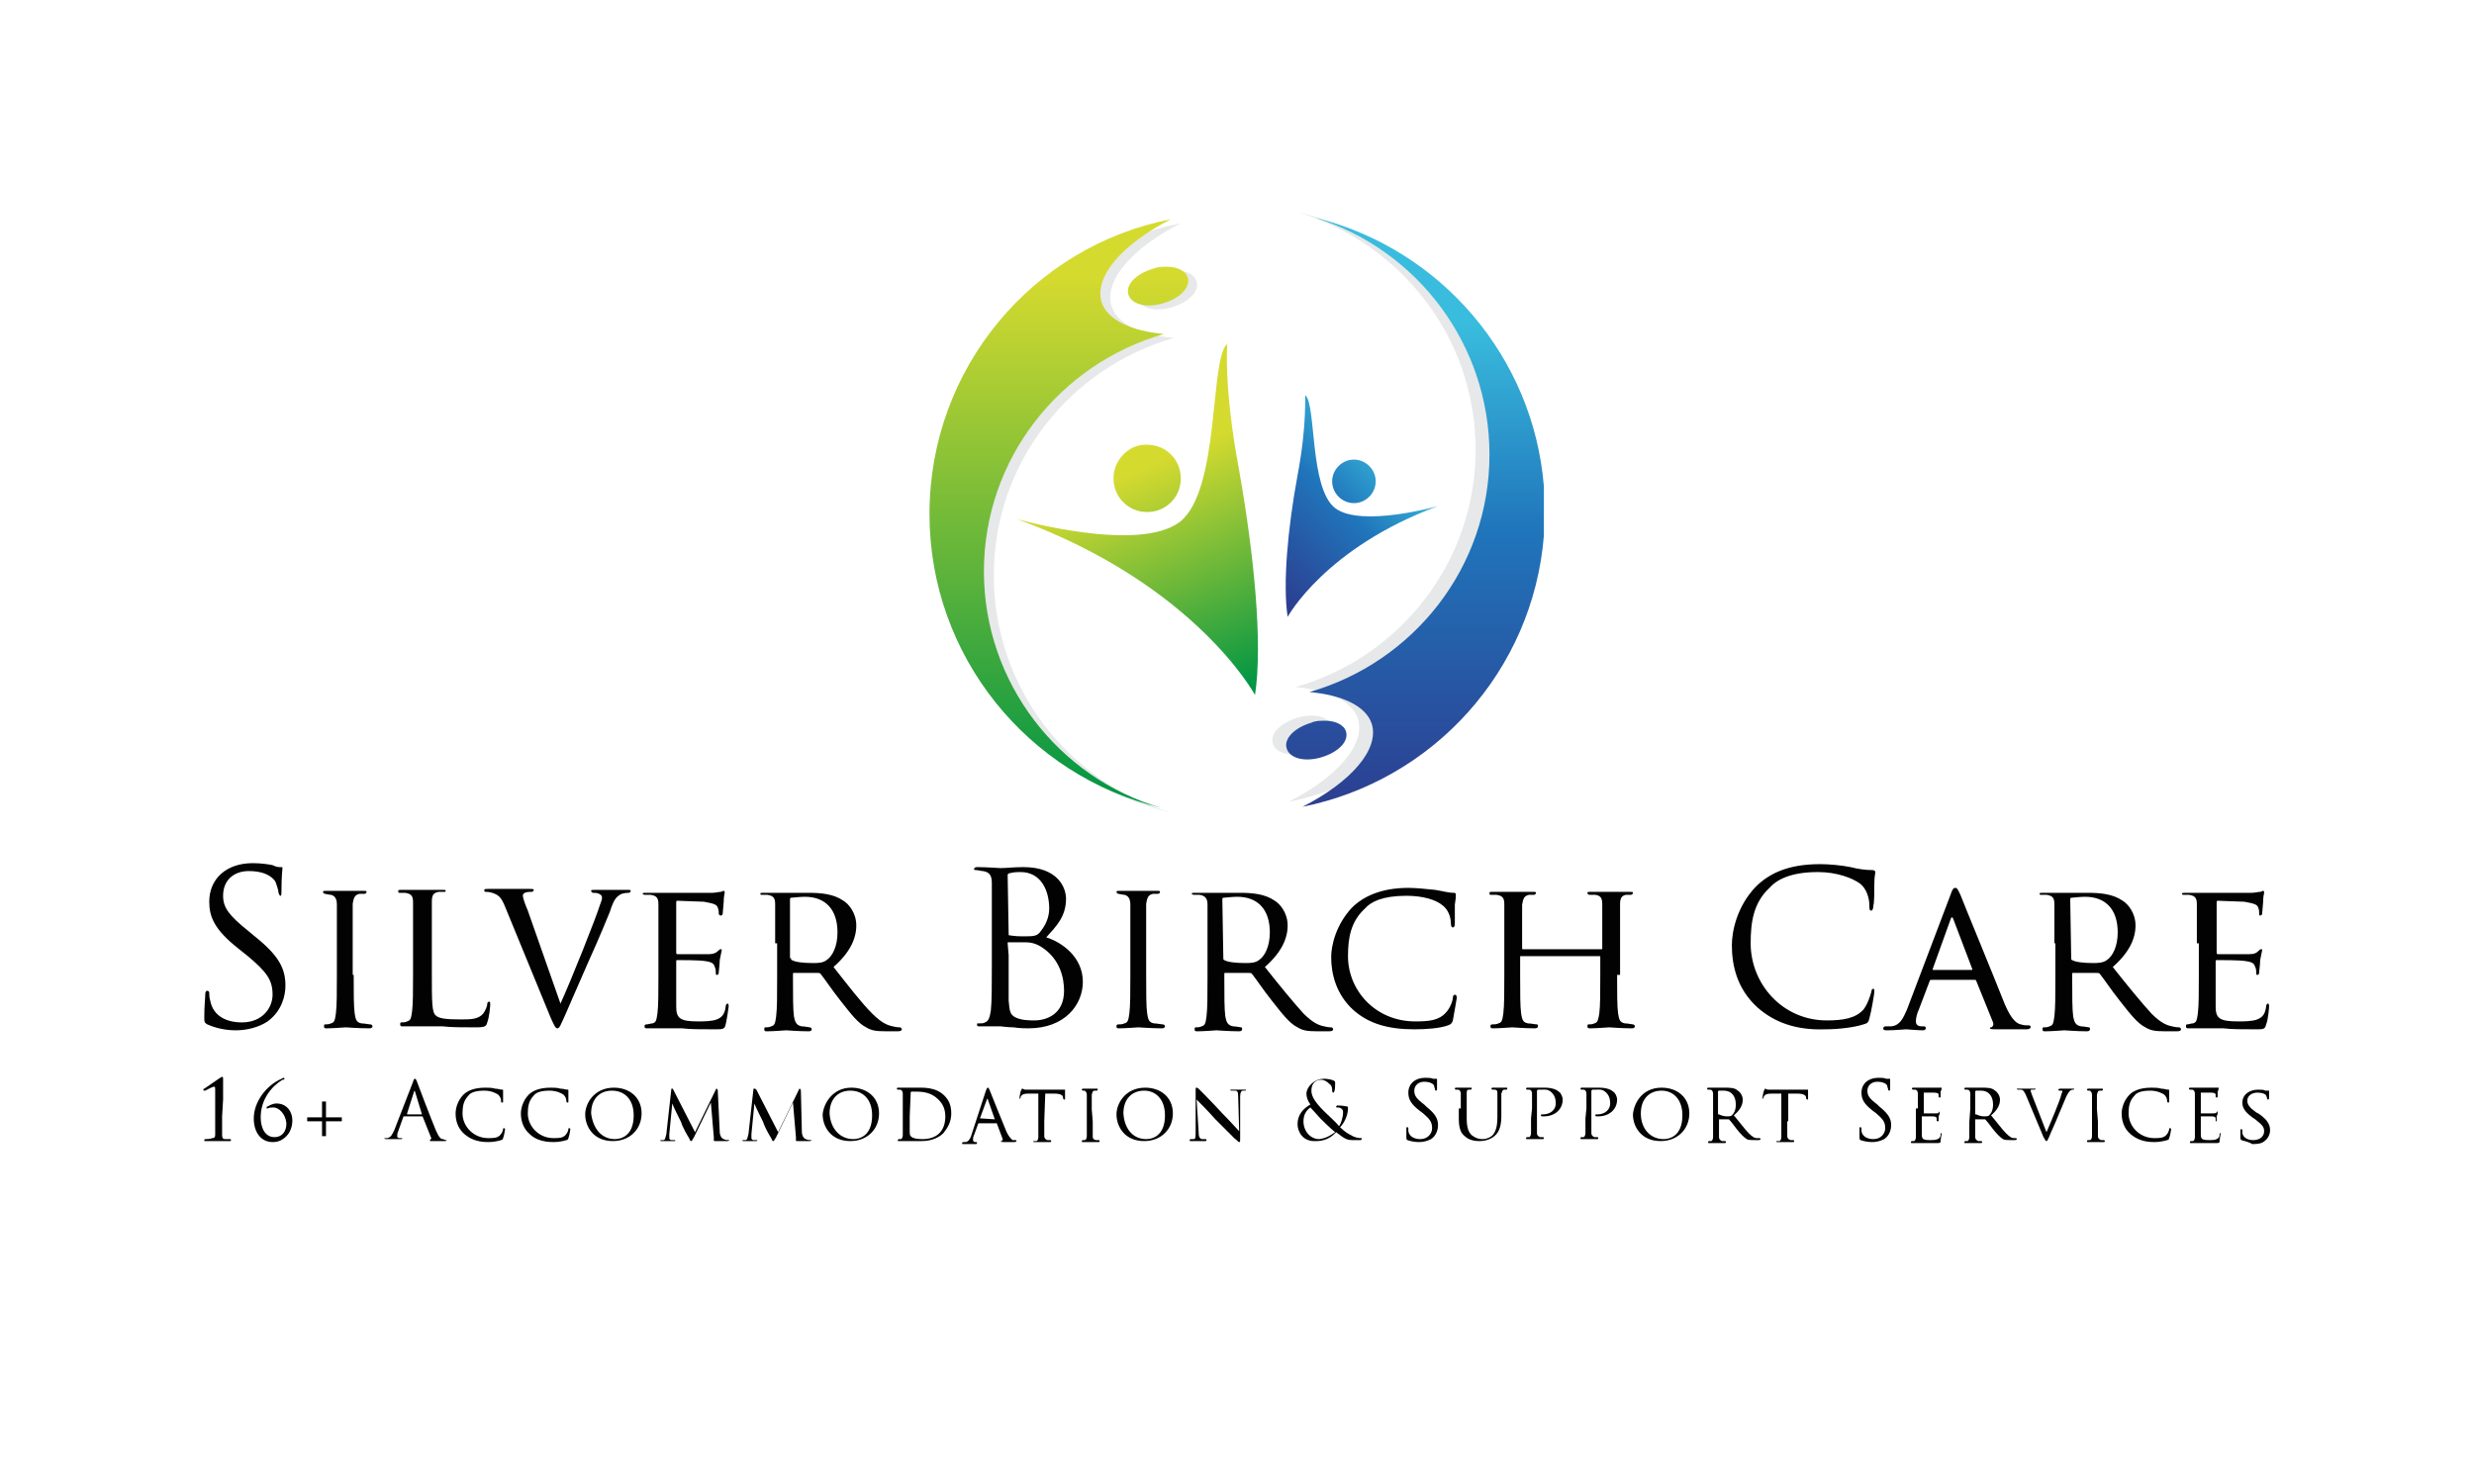 <svg xmlns:inkscape="http://www.inkscape.org/namespaces/inkscape" xmlns:sodipodi="http://sodipodi.sourceforge.net/DTD/sodipodi-0.dtd" xmlns="http://www.w3.org/2000/svg" xmlns:svg="http://www.w3.org/2000/svg" id="svg2" xml:space="preserve" width="333.333" height="200" viewBox="0 0 333.333 200" sodipodi:docname="sbc-15922.ai"><defs id="defs6"><linearGradient x1="0" y1="0" x2="1" y2="0" gradientUnits="userSpaceOnUse" gradientTransform="matrix(-9.821,22.449,22.449,9.821,123.13,79.308)" spreadMethod="pad" id="linearGradient26"><stop style="stop-opacity:1;stop-color:#019544" offset="0" id="stop22"></stop><stop style="stop-opacity:1;stop-color:#d5da2f" offset="1" id="stop24"></stop></linearGradient><linearGradient x1="0" y1="0" x2="1" y2="0" gradientUnits="userSpaceOnUse" gradientTransform="matrix(-9.82,22.445,22.445,9.82,125.426,80.289)" spreadMethod="pad" id="linearGradient46"><stop style="stop-opacity:1;stop-color:#019544" offset="0" id="stop42"></stop><stop style="stop-opacity:1;stop-color:#d5da2f" offset="1" id="stop44"></stop></linearGradient><linearGradient x1="0" y1="0" x2="1" y2="0" gradientUnits="userSpaceOnUse" gradientTransform="matrix(13.977,13.977,13.977,-13.977,128.285,89.705)" spreadMethod="pad" id="linearGradient68"><stop style="stop-opacity:1;stop-color:#2d3b8e" offset="0" id="stop62"></stop><stop style="stop-opacity:1;stop-color:#2075bb" offset="0.587" id="stop64"></stop><stop style="stop-opacity:1;stop-color:#39bcdd" offset="1" id="stop66"></stop></linearGradient><linearGradient x1="0" y1="0" x2="1" y2="0" gradientUnits="userSpaceOnUse" gradientTransform="matrix(13.975,13.975,13.975,-13.975,126.708,91.278)" spreadMethod="pad" id="linearGradient90"><stop style="stop-opacity:1;stop-color:#2d3b8e" offset="0" id="stop84"></stop><stop style="stop-opacity:1;stop-color:#2075bb" offset="0.587" id="stop86"></stop><stop style="stop-opacity:1;stop-color:#39bcdd" offset="1" id="stop88"></stop></linearGradient><clipPath clipPathUnits="userSpaceOnUse" id="clipPath100"><path d="M 0,150 H 250 V 0 H 0 Z" id="path98"></path></clipPath><linearGradient x1="0" y1="0" x2="1" y2="0" gradientUnits="userSpaceOnUse" gradientTransform="matrix(0,50.604,50.604,0,143.85,66.647)" spreadMethod="pad" id="linearGradient128"><stop style="stop-opacity:1;stop-color:#2d3b8e" offset="0" id="stop122"></stop><stop style="stop-opacity:1;stop-color:#2075bb" offset="0.587" id="stop124"></stop><stop style="stop-opacity:1;stop-color:#39bcdd" offset="1" id="stop126"></stop></linearGradient><linearGradient x1="0" y1="0" x2="1" y2="0" gradientUnits="userSpaceOnUse" gradientTransform="matrix(0,50.612,50.612,0,133.05,66.641)" spreadMethod="pad" id="linearGradient150"><stop style="stop-opacity:1;stop-color:#2d3b8e" offset="0" id="stop144"></stop><stop style="stop-opacity:1;stop-color:#2075bb" offset="0.587" id="stop146"></stop><stop style="stop-opacity:1;stop-color:#39bcdd" offset="1" id="stop148"></stop></linearGradient><clipPath clipPathUnits="userSpaceOnUse" id="clipPath160"><path d="M 0,150 H 250 V 0 H 0 Z" id="path158"></path></clipPath><linearGradient x1="0" y1="0" x2="1" y2="0" gradientUnits="userSpaceOnUse" gradientTransform="matrix(0,52.924,52.924,0,106.15,69.172)" spreadMethod="pad" id="linearGradient186"><stop style="stop-opacity:1;stop-color:#019544" offset="0" id="stop182"></stop><stop style="stop-opacity:1;stop-color:#d5da2f" offset="1" id="stop184"></stop></linearGradient><linearGradient x1="0" y1="0" x2="1" y2="0" gradientUnits="userSpaceOnUse" gradientTransform="matrix(0,52.939,52.939,0,117.05,69.172)" spreadMethod="pad" id="linearGradient206"><stop style="stop-opacity:1;stop-color:#019544" offset="0" id="stop202"></stop><stop style="stop-opacity:1;stop-color:#d5da2f" offset="1" id="stop204"></stop></linearGradient><clipPath clipPathUnits="userSpaceOnUse" id="clipPath216"><path d="M 0,150 H 250 V 0 H 0 Z" id="path214"></path></clipPath></defs><g id="g8" inkscape:groupmode="layer" inkscape:label="sbc-15922" transform="matrix(1.333,0,0,-1.333,0,200)"><g id="g10"><g id="g12"><g id="g18"><g id="g20"><path d="m 119.25,97.27 c -4.2,-3.2 -16.5,0.3 -16.5,0.3 v 0 c 18.1,-6.6 24.1,-17.8 24.1,-17.8 v 0 c 0.8,5.2 -0.1,14.2 -1.6,22.7 v 0 c -1.6,8.5 -1.2,12.8 -1.2,12.8 v 0 c -1.8,-1.4 -0.7,-14.8 -4.8,-18" style="fill:url(#linearGradient26);stroke:none" id="path28"></path></g></g></g></g><g id="g30"><g id="g32"><g id="g38"><g id="g40"><path d="m 112.55,101.67 c 0,-1.9 1.5,-3.4 3.4,-3.4 v 0 c 1.9,0 3.4,1.5 3.4,3.4 v 0 c 0,1.9 -1.5,3.4 -3.4,3.4 v 0 c -0.053,0.002 -0.107,0.004 -0.16,0.004 v 0 c -1.734,0 -3.24,-1.56 -3.24,-3.404" style="fill:url(#linearGradient46);stroke:none" id="path48"></path></g></g></g></g><g id="g50"><g id="g52"><g id="g58"><g id="g60"><path d="m 131.15,101.97 c -1,-5.4 -1.5,-11 -1,-14.3 v 0 c 0,0 3.8,7 15.2,11.2 v 0 c 0,0 -7.8,-2.2 -10.4,-0.2 v 0 c -2.6,2 -1.9,10.4 -3,11.4 v 0 c -0.1,0 0.2,-2.8 -0.8,-8.1" style="fill:url(#linearGradient68);stroke:none" id="path70"></path></g></g></g></g><g id="g72"><g id="g74"><g id="g80"><g id="g82"><path d="m 134.65,101.37 c 0,-1.2 1,-2.2 2.2,-2.2 v 0 c 1.2,0 2.2,1 2.2,2.2 v 0 c 0,1.2 -1,2.2 -2.2,2.2 v 0 c -1.2,0 -2.2,-1 -2.2,-2.2" style="fill:url(#linearGradient90);stroke:none" id="path92"></path></g></g></g></g><g id="g94"><g id="g96" clip-path="url(#clipPath100)"><g id="g102" transform="translate(149.15,104.57)"><path d="m 0,0 c 0,-11.4 -7.7,-21 -18.2,-24 3.3,-0.3 5.7,-1.4 6.3,-3.2 0.8,-2.6 -2.1,-5.9 -7,-8.4 C -5,-32.8 5.5,-20.5 5.5,-5.7 5.5,8.7 -4.5,20.8 -17.9,24 -7.5,20.8 0,11.3 0,0" style="fill:#e7e8e9;fill-opacity:1;fill-rule:nonzero;stroke:none" id="path104"></path></g><g id="g106" transform="translate(128.65,74.87)"><path d="M 0,0 C -0.3,1 0.8,2.1 2.5,2.6 4.2,3.1 5.7,2.7 6,1.7 6.3,0.7 5.2,-0.4 3.5,-0.9 1.8,-1.4 0.3,-1 0,0" style="fill:#e7e8e9;fill-opacity:1;fill-rule:nonzero;stroke:none" id="path108"></path></g></g></g><g id="g110"><g id="g112"><g id="g118"><g id="g120"><path d="m 133.074,127.97 c 10.132,-3.202 17.476,-12.719 17.476,-23.9 v 0 c 0,-11.4 -7.7,-21 -18.2,-24 v 0 c 3.3,-0.3 5.7,-1.4 6.3,-3.2 v 0 c 0.8,-2.6 -2.1,-5.9 -7,-8.4 v 0 c 13.207,2.642 23.299,13.735 24.4,27.409 v 0 4.975 c -1.061,13.149 -10.473,23.966 -22.894,27.116 v 0 z" style="fill:url(#linearGradient128);stroke:none" id="path130"></path></g></g></g></g><g id="g132"><g id="g134"><g id="g140"><g id="g142"><path d="m 132.55,76.97 c -1.7,-0.5 -2.8,-1.6 -2.5,-2.6 v 0 c 0.3,-1 1.8,-1.4 3.5,-0.9 v 0 c 1.7,0.5 2.8,1.6 2.5,2.6 v 0 c -0.2,0.7 -1.1,1.1 -2.1,1.1 v 0 c -0.5,0 -1,0 -1.4,-0.2" style="fill:url(#linearGradient150);stroke:none" id="path152"></path></g></g></g></g><g id="g154"><g id="g156" clip-path="url(#clipPath160)"><g id="g162" transform="translate(100.45,91.87)"><path d="m 0,0 c 0,11.4 7.7,21 18.2,24 -3.3,0.3 -5.7,1.4 -6.3,3.2 -0.8,2.6 2.1,5.9 7,8.4 C 5,32.8 -5.5,20.5 -5.5,5.7 -5.5,-8.7 4.5,-20.8 17.9,-24 7.5,-20.9 0,-11.3 0,0" style="fill:#e7e8e9;fill-opacity:1;fill-rule:nonzero;stroke:none" id="path164"></path></g><g id="g166" transform="translate(120.95,121.57)"><path d="m 0,0 c 0.3,-1 -0.8,-2.1 -2.5,-2.6 -1.7,-0.5 -3.2,-0.1 -3.5,0.9 -0.3,1 0.8,2.1 2.5,2.6 C -1.8,1.4 -0.3,1 0,0" style="fill:#e7e8e9;fill-opacity:1;fill-rule:nonzero;stroke:none" id="path168"></path></g></g></g><g id="g170"><g id="g172"><g id="g178"><g id="g180"><path d="m 93.95,98.07 c 0,-14.4 10,-26.5 23.4,-29.7 v 0 c -10.3,3 -17.9,12.6 -17.9,23.9 v 0 c 0,11.4 7.7,21 18.2,24 v 0 c -3.3,0.3 -5.7,1.4 -6.3,3.2 v 0 c -0.8,2.6 2.1,5.9 7,8.4 v 0 c -13.9,-2.7 -24.4,-15 -24.4,-29.8" style="fill:url(#linearGradient186);stroke:none" id="path188"></path></g></g></g></g><g id="g190"><g id="g192"><g id="g198"><g id="g200"><path d="m 116.55,122.87 c -1.7,-0.5 -2.8,-1.6 -2.5,-2.6 v 0 c 0.3,-1 1.8,-1.4 3.5,-0.9 v 0 c 1.7,0.5 2.8,1.6 2.5,2.6 v 0 c -0.2,0.7 -1.1,1.1 -2.1,1.1 v 0 c -0.5,0 -0.9,0 -1.4,-0.2" style="fill:url(#linearGradient206);stroke:none" id="path208"></path></g></g></g></g><g id="g210"><g id="g212" clip-path="url(#clipPath216)"><g id="g218" transform="translate(20.95,46.47)"><path d="m 0,0 c -0.3,0.2 -0.3,0.2 -0.3,0.8 0,1.1 0.1,1.9 0.1,2.3 0,0.2 0.1,0.3 0.2,0.3 C 0.1,3.4 0.2,3.3 0.2,3.2 0.2,3 0.2,2.7 0.3,2.4 0.6,0.8 2,0.2 3.5,0.2 5.6,0.2 6.6,1.7 6.6,3 6.6,4.5 6,5.3 4.1,6.9 l -1,0.8 c -2.4,1.9 -2.9,3.2 -2.9,4.7 0,2.3 1.7,3.9 4.4,3.9 0.8,0 1.5,-0.1 2,-0.2 0.4,-0.2 0.6,-0.2 0.8,-0.2 0.2,0 0.2,0 0.2,-0.1 C 7.6,15.7 7.5,15 7.5,13.5 7.5,13.2 7.5,13 7.4,13 7.3,13 7.3,13.1 7.2,13.3 7.2,13.6 7,14.1 6.9,14.4 6.8,14.6 6.2,15.5 4.2,15.5 2.7,15.5 1.6,14.6 1.6,13 1.6,11.8 2.2,11 4.2,9.4 L 4.8,8.9 C 7.3,6.9 7.9,5.6 7.9,3.9 7.9,3 7.6,1.4 6.1,0.3 5.2,-0.3 4,-0.6 2.9,-0.6 1.9,-0.6 0.9,-0.4 0,0" style="fill:#020203;fill-opacity:1;fill-rule:nonzero;stroke:none" id="path220"></path></g><g id="g222" transform="translate(35.75,51.47)"><path d="m 0,0 c 0,-1.8 0,-3.2 0.1,-3.9 0.1,-0.5 0.1,-0.9 0.7,-1 0.3,0 0.7,-0.1 0.9,-0.1 0.1,0 0.2,-0.1 0.2,-0.2 0,-0.1 -0.1,-0.2 -0.3,-0.2 -1.1,0 -2.3,0.1 -2.4,0.1 -0.1,0 -1.3,-0.1 -1.9,-0.1 -0.2,0 -0.3,0 -0.3,0.2 0,0.1 0,0.2 0.1,0.2 0.2,0 0.4,0 0.6,0.1 0.4,0.1 0.4,0.4 0.5,1 0.1,0.8 0.1,2.2 0.1,3.9 v 3.2 3.9 c 0,0.6 -0.2,0.9 -0.6,1 -0.2,0 -0.5,0.1 -0.6,0.1 -0.1,0 -0.2,0.1 -0.2,0.2 0,0.1 0.1,0.1 0.3,0.1 H -0.9 1 c 0.2,0 0.3,0 0.3,-0.1 C 1.3,8.3 1.2,8.2 1.1,8.2 H 0.6 C 0.1,8.1 0,7.8 -0.1,7.2 V 3.3 0 C -0.1,0 0,0 0,0" style="fill:#020203;fill-opacity:1;fill-rule:nonzero;stroke:none" id="path224"></path></g><g id="g226" transform="translate(43.65,51.47)"><path d="m 0,0 c 0,-2.7 0,-3.8 0.4,-4.1 0.3,-0.3 1,-0.4 2.5,-0.4 1,0 1.8,0 2.3,0.6 0.2,0.3 0.4,0.7 0.4,1 0,0.1 0.1,0.2 0.2,0.2 0.1,0 0.1,-0.1 0.1,-0.3 C 5.9,-3.2 5.8,-4.3 5.6,-4.8 5.5,-5.2 5.4,-5.3 4.4,-5.3 3,-5.3 2,-5.3 1.1,-5.2 H -1 -1.8 -2.9 c -0.2,0 -0.3,0 -0.3,0.2 0,0.1 0,0.2 0.1,0.2 0.2,0 0.4,0 0.6,0.1 0.4,0.1 0.4,0.4 0.5,1 0.1,0.8 0.1,2.2 0.1,3.9 v 3.2 3.9 c 0,0.6 -0.1,0.9 -0.8,1 h -0.6 c -0.1,0 -0.1,0.1 -0.1,0.2 0,0.1 0.1,0.1 0.3,0.1 H -1 1.1 c 0.2,0 0.3,0 0.3,-0.1 C 1.4,8.4 1.3,8.4 1.3,8.4 H 0.7 C 0.1,8.3 0,8 0,7.4 V 3.5 Z" style="fill:#020203;fill-opacity:1;fill-rule:nonzero;stroke:none" id="path228"></path></g><g id="g230" transform="translate(56.65,48.57)"><path d="m 0,0 c 1.1,2.4 3.6,8.7 4,10 0.1,0.3 0.2,0.5 0.2,0.7 0,0.2 -0.1,0.3 -0.3,0.4 -0.2,0.1 -0.4,0.1 -0.6,0.1 -0.1,0 -0.2,0.1 -0.2,0.2 0,0.1 0.1,0.1 0.4,0.1 h 1.8 1.5 c 0.2,0 0.3,0 0.3,-0.1 C 7.1,11.3 7,11.2 6.9,11.2 6.8,11.2 6.3,11.2 6,11 5.7,10.8 5.4,10.6 5,9.3 4.8,8.8 3.9,6.6 2.9,4.4 1.7,1.7 0.9,-0.2 0.5,-1.1 0,-2.2 -0.1,-2.5 -0.3,-2.5 c -0.2,0 -0.3,0.2 -0.7,1.1 L -5.6,9.8 c -0.4,1 -0.7,1.2 -1.3,1.4 -0.3,0.1 -0.6,0.1 -0.7,0.1 -0.1,0 -0.1,0.1 -0.1,0.2 0,0.1 0.2,0.1 0.5,0.1 h 2.2 1.8 c 0.3,0 0.5,0 0.5,-0.1 0,-0.1 -0.1,-0.2 -0.2,-0.2 -0.2,0 -0.5,0 -0.7,-0.1 -0.2,-0.1 -0.2,-0.2 -0.2,-0.3 0,-0.2 0.2,-0.8 0.5,-1.5 z" style="fill:#020203;fill-opacity:1;fill-rule:nonzero;stroke:none" id="path232"></path></g><g id="g234" transform="translate(66.55,54.67)"><path d="m 0,0 v 3.9 c 0,0.6 -0.1,0.9 -0.8,1 h -0.6 c -0.1,0 -0.2,0.1 -0.2,0.1 0,0.1 0.1,0.1 0.3,0.1 h 2.2 4.5 c 0.4,0 0.7,0.1 0.9,0.1 0.1,0 0.2,0.1 0.3,0.1 C 6.7,5.3 6.7,5.2 6.7,5.1 6.7,5 6.6,4.8 6.6,4.2 6.6,4 6.5,3.2 6.5,3 6.5,2.9 6.4,2.8 6.3,2.8 6.2,2.8 6.1,2.9 6.1,3 6.1,3.1 6.1,3.4 6,3.6 5.9,3.9 5.7,4 4.6,4.2 4.3,4.2 2.1,4.3 1.9,4.3 1.8,4.3 1.8,4.2 1.8,4.1 v -5 c 0,-0.1 0,-0.2 0.1,-0.2 h 3.2 c 0.4,0 0.7,0.1 0.9,0.3 0.1,0.1 0.2,0.2 0.3,0.2 0.1,0 0.1,0 0.1,-0.1 0,-0.1 -0.1,-0.4 -0.2,-1 0,-0.4 -0.1,-1.1 -0.1,-1.2 0,-0.1 0,-0.3 -0.2,-0.3 -0.1,0 -0.1,0.1 -0.1,0.2 0,0.2 0,0.4 -0.1,0.6 -0.1,0.3 -0.2,0.5 -1,0.6 -0.5,0.1 -2.5,0.1 -2.8,0.1 -0.1,0 -0.1,-0.1 -0.1,-0.1 v -1.5 -3.1 c 0,-1.2 0.4,-1.5 2.2,-1.5 0.5,0 1.4,0 1.9,0.2 0.5,0.2 0.8,0.5 0.9,1.3 0,0.2 0.1,0.3 0.2,0.3 0.1,0 0.1,-0.2 0.1,-0.3 0,-0.1 -0.2,-1.4 -0.3,-1.8 -0.1,-0.5 -0.3,-0.5 -1.1,-0.5 -1.4,0 -2.5,0 -3.3,0.1 H 0.8 0 -1.1 c -0.2,0 -0.3,0 -0.3,0.2 0,0.1 0,0.2 0.2,0.2 0.2,0 0.4,0.1 0.6,0.1 0.4,0.1 0.4,0.4 0.5,1 C 0,-6.3 0,-4.9 0,-3.2 Z" style="fill:#020203;fill-opacity:1;fill-rule:nonzero;stroke:none" id="path236"></path></g><g id="g238" transform="translate(79.95,53.17)"><path d="m 0,0 c 0,-0.1 0,-0.2 0.1,-0.2 0.3,-0.2 1.2,-0.3 2.1,-0.3 0.5,0 1,0 1.4,0.3 C 4.2,0.2 4.7,1.2 4.7,2.6 4.7,4.9 3.5,6.2 1.4,6.2 0.8,6.2 0.2,6.1 0,6.1 -0.1,6.1 -0.1,6 -0.1,5.9 V 0 C -0.1,0 0,0 0,0 m -1.6,1.5 v 3.9 c 0,0.6 -0.1,0.9 -0.8,1 H -3 c -0.1,0 -0.1,0.1 -0.1,0.1 0,0.1 0.1,0.1 0.3,0.1 h 2.2 2.4 C 3,6.6 4.3,6.5 5.3,5.8 5.8,5.5 6.6,4.6 6.6,3.3 6.6,2 6,0.6 4.3,-0.9 c 1.5,-1.9 2.8,-3.6 3.9,-4.7 1,-1 1.6,-1.2 2.1,-1.3 C 10.7,-7 10.9,-7 11,-7 c 0.1,0 0.2,-0.1 0.2,-0.2 0,-0.1 -0.1,-0.2 -0.4,-0.2 H 9.6 c -1.1,0 -1.5,0.1 -2,0.4 -0.8,0.4 -1.5,1.3 -2.6,2.7 -0.8,1 -1.6,2.2 -2,2.7 -0.1,0.1 -0.1,0.1 -0.3,0.1 H 0.3 c -0.1,0 -0.1,0 -0.1,-0.1 V -2 c 0,-1.8 0,-3.2 0.1,-3.9 0.1,-0.5 0.2,-0.9 0.8,-1 0.3,0 0.7,-0.1 0.8,-0.1 0.1,0 0.2,-0.1 0.2,-0.2 0,-0.1 -0.1,-0.2 -0.3,-0.2 -1,0 -2.2,0.1 -2.3,0.1 0,0 -1.3,-0.1 -1.9,-0.1 -0.2,0 -0.3,0 -0.3,0.2 0,0.1 0,0.2 0.1,0.2 0.2,0 0.4,0 0.6,0.1 0.4,0.1 0.4,0.4 0.5,1 0.1,0.8 0.1,2.2 0.1,3.9 v 3.5 z" style="fill:#020203;fill-opacity:1;fill-rule:nonzero;stroke:none" id="path240"></path></g><g id="g242" transform="translate(101.95,53.47)"><path d="m 0,0 v -4.6 c 0.1,-1 0.1,-1.4 0.7,-1.7 0.6,-0.3 1.5,-0.3 1.9,-0.3 1.2,0 3,0.6 3,3 0,1.3 -0.4,3.1 -2.1,4.3 C 2.8,1.2 2.2,1.3 1.7,1.3 H 0 c -0.1,0 -0.1,0 -0.1,-0.1 z M 0,2.2 C 0,2 0,2 0.1,2 0.2,2 0.6,1.9 1.4,1.9 2.6,1.9 2.9,1.9 3.3,2.5 3.7,3 4.1,3.8 4.1,4.7 4.1,6.5 3.3,8.4 1.2,8.4 1,8.4 0.5,8.4 0.2,8.3 0,8.3 -0.1,8.2 -0.1,8.1 Z m -1.7,0.5 v 4.6 c 0,0.7 -0.2,1.1 -0.9,1.2 -0.2,0 -0.5,0.1 -0.7,0.1 -0.1,0 -0.2,0 -0.2,0.1 0,0.1 0.1,0.2 0.3,0.2 1,0 2.3,-0.1 2.4,-0.1 0.5,0 1.3,0.1 2.3,0.1 3.5,0 4.3,-2.1 4.3,-3.2 0,-1.8 -1,-2.8 -2,-3.9 1.6,-0.5 3.7,-2 3.7,-4.5 0,-2.3 -1.8,-4.7 -5.5,-4.7 -0.2,0 -0.9,0 -1.5,0.1 -0.6,0 -1.2,0.1 -1.3,0.1 h -0.9 -1.2 c -0.2,0 -0.3,0 -0.3,0.2 0,0.1 0,0.1 0.2,0.1 0.2,0 0.5,0 0.6,0.1 0.4,0.1 0.5,0.6 0.6,1.2 0.1,0.9 0.1,2.6 0.1,4.6 z" style="fill:#020203;fill-opacity:1;fill-rule:nonzero;stroke:none" id="path244"></path></g><g id="g246" transform="translate(115.85,51.47)"><path d="m 0,0 c 0,-1.8 0,-3.2 0.1,-3.9 0.1,-0.5 0.1,-0.9 0.7,-1 0.3,0 0.7,-0.1 0.9,-0.1 0.1,0 0.2,-0.1 0.2,-0.2 0,-0.1 -0.1,-0.2 -0.3,-0.2 -1,0 -2.3,0.1 -2.4,0.1 -0.1,0 -1.3,-0.1 -1.9,-0.1 -0.2,0 -0.3,0 -0.3,0.2 0,0.1 0,0.2 0.2,0.2 0.2,0 0.4,0 0.6,0.1 0.4,0.1 0.4,0.4 0.5,1 0.1,0.8 0.1,2.2 0.1,3.9 v 3.2 3.9 c 0,0.6 -0.2,0.9 -0.6,1 -0.2,0 -0.5,0.1 -0.6,0.1 -0.1,0 -0.2,0.1 -0.2,0.2 0,0.1 0.1,0.1 0.3,0.1 h 1.9 1.9 c 0.2,0 0.3,0 0.3,-0.1 C 1.4,8.3 1.3,8.2 1.2,8.2 H 0.7 C 0.2,8.1 0.1,7.8 0,7.2 V 3.3 Z" style="fill:#020203;fill-opacity:1;fill-rule:nonzero;stroke:none" id="path248"></path></g><g id="g250" transform="translate(123.65,53.17)"><path d="m 0,0 c 0,-0.1 0,-0.2 0.1,-0.2 0.3,-0.2 1.2,-0.3 2.1,-0.3 0.5,0 1,0 1.4,0.3 C 4.2,0.2 4.7,1.2 4.7,2.6 4.7,4.9 3.5,6.2 1.4,6.2 0.8,6.2 0.2,6.1 0,6.1 -0.1,6.1 -0.1,6 -0.1,5.9 Z m -1.6,1.5 v 3.9 c 0,0.6 -0.2,0.9 -0.8,1 H -3 c -0.1,0 -0.2,0.1 -0.2,0.1 0,0.1 0.1,0.1 0.3,0.1 h 2.2 2.4 C 2.9,6.6 4.2,6.5 5.2,5.8 5.7,5.5 6.5,4.6 6.5,3.3 6.5,2 5.9,0.6 4.2,-0.9 c 1.5,-1.9 2.9,-3.6 3.9,-4.7 1,-1 1.6,-1.2 2.1,-1.3 0.4,-0.1 0.6,-0.1 0.7,-0.1 0.1,0 0.2,-0.1 0.2,-0.2 0,-0.1 -0.1,-0.2 -0.4,-0.2 H 9.5 c -1.1,0 -1.5,0.1 -2,0.4 -0.8,0.4 -1.5,1.3 -2.6,2.7 -0.8,1 -1.6,2.2 -2,2.7 -0.1,0.1 -0.1,0.1 -0.3,0.1 H 0.2 c -0.1,0 -0.1,0 -0.1,-0.1 V -2 c 0,-1.8 0,-3.2 0.1,-3.9 0.1,-0.5 0.2,-0.9 0.8,-1 0.3,0 0.7,-0.1 0.8,-0.1 0.1,0 0.1,-0.1 0.1,-0.2 0,-0.1 -0.1,-0.2 -0.3,-0.2 -1,0 -2.2,0.1 -2.3,0.1 0,0 -1.3,-0.1 -1.9,-0.1 -0.2,0 -0.3,0 -0.3,0.2 0,0.1 0,0.2 0.1,0.2 0.2,0 0.4,0 0.6,0.1 0.4,0.1 0.4,0.4 0.5,1 0.1,0.8 0.1,2.2 0.1,3.9 0,0 0,3.5 0,3.5" style="fill:#020203;fill-opacity:1;fill-rule:nonzero;stroke:none" id="path252"></path></g><g id="g254" transform="translate(136.85,47.87)"><path d="m 0,0 c -1.8,1.6 -2.3,3.7 -2.3,5.4 0,1.2 0.5,3.3 2.1,5 1.1,1.1 2.9,2 5.7,2 0.7,0 1.8,-0.1 2.7,-0.2 0.7,-0.1 1.3,-0.3 1.9,-0.3 0.2,0 0.2,-0.1 0.2,-0.2 0,-0.2 0,-0.4 -0.1,-1 V 8.8 C 10.2,8.5 10.1,8.4 10,8.4 9.9,8.4 9.8,8.5 9.8,8.8 9.8,9.5 9.5,10.2 9,10.6 8.3,11.2 7,11.6 5.3,11.6 2.9,11.6 1.7,11 1.1,10.3 -0.3,9 -0.6,7.4 -0.6,5.5 -0.6,2 2.2,-1.1 6.2,-1.1 7.6,-1.1 8.6,-1 9.3,-0.2 9.7,0.2 10,1 10,1.3 c 0,0.2 0.1,0.3 0.2,0.3 0.1,0 0.2,-0.1 0.2,-0.3 C 10.4,1.2 10.1,-0.4 10,-1 9.9,-1.3 9.8,-1.4 9.5,-1.5 8.7,-1.8 7.3,-1.9 6.1,-1.9 3.4,-1.9 1.5,-1.3 0,0" style="fill:#020203;fill-opacity:1;fill-rule:nonzero;stroke:none" id="path256"></path></g><g id="g258" transform="translate(163.45,51.47)"><path d="m 0,0 c 0,-1.8 0,-3.2 0.1,-3.9 0.1,-0.5 0.1,-0.9 0.7,-1 0.3,0 0.7,-0.1 0.8,-0.1 0.1,0 0.2,-0.1 0.2,-0.2 0,-0.1 -0.1,-0.2 -0.3,-0.2 -1,0 -2.2,0.1 -2.3,0.1 -0.1,0 -1.3,-0.1 -1.9,-0.1 -0.2,0 -0.3,0 -0.3,0.2 0,0.1 0,0.2 0.1,0.2 0.2,0 0.4,0 0.6,0.1 0.4,0.1 0.4,0.5 0.5,1 0.1,0.8 0.1,2.1 0.1,3.9 v 1.8 c 0,0.1 0,0.1 -0.1,0.1 h -7.9 c -0.1,0 -0.1,0 -0.1,-0.1 V 0 c 0,-1.8 0,-3.2 0.1,-3.9 0.1,-0.5 0.1,-0.9 0.7,-1 0.3,0 0.7,-0.1 0.9,-0.1 0.1,0 0.1,-0.1 0.1,-0.2 0,-0.1 -0.1,-0.2 -0.3,-0.2 -1,0 -2.2,0.1 -2.3,0.1 -0.1,0 -1.3,-0.1 -1.9,-0.1 -0.2,0 -0.3,0 -0.3,0.2 0,0.1 0,0.2 0.2,0.2 0.2,0 0.4,0 0.6,0.1 0.4,0.1 0.4,0.4 0.5,1 0.1,0.8 0.1,2.2 0.1,3.9 v 3.2 3.9 c 0,0.6 -0.1,0.9 -0.8,1 h -0.6 c -0.1,0 -0.1,0.1 -0.1,0.2 0,0.1 0.1,0.1 0.3,0.1 h 2.2 1.9 c 0.2,0 0.3,0 0.3,-0.1 0,-0.1 -0.1,-0.2 -0.2,-0.2 H -8.9 C -9.4,8 -9.5,7.7 -9.6,7.1 v -4 -0.4 c 0,-0.1 0,-0.1 0.1,-0.1 h 7.9 c 0.1,0 0.1,0 0.1,0.1 v 0.4 4 c 0,0.6 -0.1,0.9 -0.7,1 h -0.6 c -0.1,0 -0.2,0.1 -0.2,0.2 0,0.1 0.1,0.1 0.3,0.1 h 2.1 1.9 c 0.2,0 0.3,0 0.3,-0.1 C 1.6,8.2 1.5,8.1 1.4,8.1 H 0.9 C 0.4,8 0.3,7.7 0.3,7.1 V 3.2 0 Z" style="fill:#020203;fill-opacity:1;fill-rule:nonzero;stroke:none" id="path260"></path></g><g id="g262" transform="translate(177.65,48.17)"><path d="m 0,0 c -2.1,1.9 -2.6,4.3 -2.6,6.3 0,1.4 0.5,3.9 2.4,5.9 1.3,1.3 3.2,2.3 6.5,2.3 0.9,0 2.1,-0.1 3.1,-0.3 0.8,-0.2 1.5,-0.3 2.2,-0.3 0.2,0 0.3,-0.1 0.3,-0.2 0,-0.2 -0.1,-0.4 -0.1,-1.2 0,-0.7 0,-1.9 -0.1,-2.2 0,-0.3 -0.1,-0.5 -0.2,-0.5 -0.2,0 -0.2,0.2 -0.2,0.5 0,0.8 -0.3,1.7 -0.9,2.2 -0.8,0.6 -2.4,1.2 -4.3,1.2 -2.8,0 -4.2,-0.8 -4.9,-1.6 -1.6,-1.5 -1.9,-3.4 -1.9,-5.6 0,-4.1 3.2,-7.8 7.7,-7.8 1.6,0 2.9,0.2 3.7,1.1 0.4,0.5 0.7,1.4 0.8,1.8 0,0.2 0.1,0.3 0.2,0.3 0.1,0 0.1,-0.1 0.1,-0.3 0,-0.2 -0.3,-2 -0.5,-2.7 C 11.2,-1.5 11.1,-1.6 10.7,-1.7 9.8,-2 8.2,-2.2 6.8,-2.2 3.9,-2.3 1.7,-1.5 0,0" style="fill:#020203;fill-opacity:1;fill-rule:nonzero;stroke:none" id="path264"></path></g><g id="g266" transform="translate(199.25,51.97)"><path d="m 0,0 c 0.1,0 0.1,0 0.1,0.1 l -1.9,5 c -0.1,0.3 -0.2,0.3 -0.3,0 l -1.8,-5 C -3.9,0 -3.9,0 -3.8,0 Z m -2.1,7.6 c 0.2,0.6 0.3,0.7 0.5,0.7 0.2,0 0.3,-0.3 0.5,-0.7 0.3,-0.8 3.4,-8.3 4.5,-11.1 0.7,-1.6 1.2,-1.9 1.6,-2 0.3,-0.1 0.6,-0.1 0.8,-0.1 0.1,0 0.2,0 0.2,-0.2 C 6,-5.9 5.8,-6 5.6,-6 h -3 c -0.4,0 -0.7,0 -0.7,0.1 0,0.1 0,0.1 0.1,0.1 0.1,0 0.3,0.2 0.2,0.5 L 0.5,-1.1 C 0.5,-1 0.4,-1 0.3,-1 H -4 c -0.1,0 -0.2,0 -0.2,-0.1 L -5.3,-4 c -0.2,-0.4 -0.3,-0.9 -0.3,-1.2 0,-0.4 0.3,-0.5 0.6,-0.5 h 0.2 c 0.2,0 0.2,-0.1 0.2,-0.2 0,-0.1 -0.1,-0.2 -0.3,-0.2 -0.5,0 -1.5,0.1 -1.7,0.1 -0.2,0 -1.1,-0.1 -1.9,-0.1 -0.2,0 -0.4,0 -0.4,0.2 0,0.1 0.1,0.2 0.2,0.2 h 0.6 c 0.9,0.1 1.2,0.8 1.6,1.7 z" style="fill:#020203;fill-opacity:1;fill-rule:nonzero;stroke:none" id="path268"></path></g><g id="g270" transform="translate(209.35,53.17)"><path d="m 0,0 c 0,-0.1 0,-0.2 0.1,-0.2 0.3,-0.2 1.2,-0.3 2.1,-0.3 0.4,0 1,0 1.4,0.3 C 4.2,0.2 4.7,1.2 4.7,2.6 4.7,4.9 3.5,6.2 1.4,6.2 0.8,6.2 0.2,6.1 0,6.1 -0.1,6.1 -0.1,6 -0.1,5.9 Z m -1.7,1.5 v 3.9 c 0,0.6 -0.1,0.9 -0.8,1 h -0.6 c -0.1,0 -0.1,0.1 -0.1,0.1 0,0.1 0.1,0.1 0.3,0.1 h 2.2 2.4 C 2.9,6.6 4.2,6.5 5.2,5.8 5.7,5.5 6.5,4.6 6.5,3.3 6.5,2 5.9,0.6 4.2,-0.9 c 1.5,-1.9 2.9,-3.6 3.9,-4.7 1,-1 1.6,-1.2 2.1,-1.3 0.4,-0.1 0.6,-0.1 0.7,-0.1 0.1,0 0.2,-0.1 0.2,-0.2 0,-0.1 -0.1,-0.2 -0.4,-0.2 H 9.5 c -1.1,0 -1.5,0.1 -2,0.4 -0.8,0.4 -1.5,1.3 -2.6,2.7 -0.8,1 -1.6,2.2 -2,2.7 -0.1,0.1 -0.1,0.1 -0.3,0.1 H 0.2 c -0.1,0 -0.1,0 -0.1,-0.1 V -2 c 0,-1.8 0,-3.2 0.1,-3.9 0.1,-0.5 0.2,-0.9 0.8,-1 0.3,0 0.7,-0.1 0.8,-0.1 0.1,0 0.1,-0.1 0.1,-0.2 0,-0.1 -0.1,-0.2 -0.3,-0.2 -1,0 -2.2,0.1 -2.3,0.1 0,0 -1.3,-0.1 -1.9,-0.1 -0.2,0 -0.3,0 -0.3,0.2 0,0.1 0,0.2 0.1,0.2 0.2,0 0.4,0 0.6,0.1 0.4,0.1 0.4,0.4 0.5,1 0.1,0.8 0.1,2.2 0.1,3.9 v 3.5 z" style="fill:#020203;fill-opacity:1;fill-rule:nonzero;stroke:none" id="path272"></path></g><g id="g274" transform="translate(222.05,54.67)"><path d="m 0,0 v 3.9 c 0,0.6 -0.1,0.9 -0.8,1 h -0.6 c -0.1,0 -0.1,0.1 -0.1,0.1 0,0.1 0.1,0.1 0.3,0.1 H 1 5.5 c 0.4,0 0.7,0.1 0.9,0.1 0.1,0 0.2,0.1 0.3,0.1 C 6.8,5.3 6.8,5.2 6.8,5.1 6.8,5 6.7,4.8 6.7,4.2 6.7,4 6.6,3.2 6.6,3 6.6,2.9 6.5,2.8 6.4,2.8 6.3,2.8 6.3,2.9 6.3,3 6.3,3.1 6.3,3.4 6.2,3.6 6.1,3.9 5.9,4 4.8,4.2 4.5,4.2 2.3,4.3 2.1,4.3 2,4.3 2,4.2 2,4.1 v -5 C 2,-1 2,-1.1 2.1,-1.1 h 3.2 c 0.5,0 0.7,0.1 0.9,0.3 0.1,0.1 0.2,0.2 0.3,0.2 0.1,0 0.1,0 0.1,-0.1 0,-0.1 -0.1,-0.4 -0.2,-1 0,-0.4 -0.1,-1.1 -0.1,-1.2 0,-0.1 0,-0.3 -0.2,-0.3 C 6,-3.2 6,-3.1 6,-3 c 0,0.2 0,0.4 -0.1,0.6 -0.1,0.3 -0.2,0.5 -1,0.6 -0.5,0.1 -2.5,0.1 -2.9,0.1 -0.1,0 -0.1,-0.1 -0.1,-0.1 v -1.5 -3.1 c 0,-1.2 0.4,-1.5 2.3,-1.5 0.5,0 1.4,0 1.9,0.2 0.5,0.2 0.8,0.5 0.9,1.3 0,0.2 0.1,0.3 0.2,0.3 0.1,0 0.1,-0.2 0.1,-0.3 C 7.3,-6.5 7.2,-7.8 7,-8.2 6.9,-8.7 6.7,-8.7 6,-8.7 c -1.4,0 -2.5,0 -3.3,0.1 H 1.1 0.3 -0.8 c -0.2,0 -0.3,0 -0.3,0.2 0,0.1 0,0.2 0.1,0.2 0.2,0 0.4,0.1 0.6,0.1 0.4,0.1 0.4,0.4 0.5,1 0.1,0.8 0.1,2.2 0.1,3.9 l 0,3.2 z" style="fill:#020203;fill-opacity:1;fill-rule:nonzero;stroke:none" id="path276"></path></g><g id="g278" transform="translate(22.45,37.17)"><path d="m 0,0 v -1.9 c 0,-0.3 0.1,-0.4 0.3,-0.4 h 0.5 c 0,0 0.1,0 0.1,-0.1 0,0 0,-0.1 -0.1,-0.1 h -1.2 -1.3 c -0.1,0 -0.1,0 -0.1,0.1 0,0 0,0.1 0.1,0.1 0.1,0 0.5,0 0.7,0.1 0.3,0 0.3,0.2 0.3,0.4 V 0.1 1.5 2.7 C -0.7,2.9 -0.7,3 -0.8,3 -1,3 -1.5,2.7 -1.7,2.6 h -0.1 c 0,0 -0.1,0 -0.1,0.1 0,0 0,0.1 0.1,0.1 l 1.6,1.1 C -0.1,3.9 -0.1,4 0,4 0.1,4 0.1,3.9 0.1,3.8 V 1.7 Z" style="fill:#020203;fill-opacity:1;fill-rule:nonzero;stroke:none" id="path280"></path></g><g id="g282" transform="translate(27.65,38.07)"><path d="M 0,0 C -0.2,0 -0.4,0 -0.6,-0.1 H -0.7 V 0 c 0,0 0,0.1 0.1,0.1 0.2,0.1 0.5,0.3 0.9,0.3 1.1,0 1.6,-0.9 1.6,-1.7 0,-0.6 -0.2,-1.2 -0.6,-1.6 -0.4,-0.4 -0.8,-0.6 -1.4,-0.6 -1.1,0 -1.9,0.9 -1.9,2.4 0,1.6 1.2,3.3 2.8,4 C 0.9,2.9 0.9,3 1,3 1,3 1.1,3 1.1,2.9 1.1,2.8 1,2.8 0.9,2.8 -0.1,2.2 -1.3,0.9 -1.3,-1 c 0,-1 0.4,-2 1.4,-2 0.7,0 1.2,0.5 1.2,1.4 C 1.2,-0.6 0.5,0 0,0" style="fill:#020203;fill-opacity:1;fill-rule:nonzero;stroke:none" id="path284"></path></g><g id="g286" transform="translate(32.95,36.67)"><path d="M 0,0 V -1.5 H -0.4 V 0 h -1.5 v 0.4 h 1.5 V 2 H 0 V 0.4 H 1.6 V 0 Z" style="fill:#020203;fill-opacity:1;fill-rule:nonzero;stroke:none" id="path288"></path></g><g id="g290" transform="translate(42.65,37.37)"><path d="m 0,0 v 0 l -0.7,2.3 c 0,0.1 -0.1,0.1 -0.1,0 L -1.5,0.1 V 0 C -1.5,0 0,0 0,0 m -0.9,3.3 c 0.1,0.3 0.1,0.3 0.2,0.3 0,0 0.1,0 0.2,-0.3 0.1,-0.3 1.4,-3.7 1.9,-4.9 0.3,-0.7 0.5,-0.9 0.7,-0.9 0.1,0 0.2,-0.1 0.3,-0.1 H 2.5 C 2.5,-2.7 2.4,-2.7 2.3,-2.7 H 1 c -0.2,0 -0.2,0 -0.2,0.1 l 0.1,0.1 c 0,0 0.1,0.1 0,0.2 l -0.8,2 c 0,0 0,0.1 -0.1,0.1 h -1.8 c 0,0 -0.1,0 -0.1,-0.1 l -0.5,-1.4 c -0.1,-0.2 -0.1,-0.4 -0.1,-0.5 0,-0.2 0.2,-0.2 0.3,-0.2 h 0.1 0.1 c 0,-0.1 0,-0.1 -0.1,-0.1 h -0.6 -0.9 c -0.1,0 -0.2,0 -0.2,0.1 h 0.1 0.2 c 0.4,0.1 0.5,0.4 0.7,0.8 z" style="fill:#020203;fill-opacity:1;fill-rule:nonzero;stroke:none" id="path292"></path></g><g id="g294" transform="translate(46.95,35.37)"><path d="m 0,0 c -0.7,0.6 -0.9,1.4 -0.9,2.1 0,0.5 0.2,1.3 0.8,1.9 0.4,0.4 1.1,0.7 2.2,0.7 0.3,0 0.7,0 1,-0.1 0.3,0 0.5,-0.1 0.7,-0.1 0.1,0 0.1,0 0.1,-0.1 V 4 3.3 C 3.9,3.2 3.9,3.2 3.8,3.2 3.7,3.2 3.7,3.2 3.7,3.3 3.7,3.6 3.6,3.8 3.4,4 3.1,4.2 2.6,4.4 2,4.4 1.1,4.4 0.6,4.2 0.4,3.9 -0.1,3.4 -0.2,2.8 -0.2,2.1 c 0,-1.3 1.1,-2.5 2.6,-2.5 0.5,0 0.9,0 1.2,0.3 0.2,0.2 0.3,0.5 0.3,0.6 0,0.1 0,0.1 0.1,0.1 0,0 0.1,0 0.1,-0.1 C 4.1,0.5 4,-0.2 3.9,-0.4 3.9,-0.5 3.8,-0.6 3.7,-0.6 3.4,-0.7 2.9,-0.8 2.4,-0.8 1.3,-0.8 0.6,-0.5 0,0" style="fill:#020203;fill-opacity:1;fill-rule:nonzero;stroke:none" id="path296"></path></g><g id="g298" transform="translate(53.55,35.37)"><path d="m 0,0 c -0.7,0.6 -0.9,1.4 -0.9,2.1 0,0.5 0.2,1.3 0.8,1.9 0.4,0.4 1.1,0.7 2.2,0.7 0.3,0 0.7,0 1,-0.1 0.3,0 0.5,-0.1 0.7,-0.1 0.1,0 0.1,0 0.1,-0.1 V 4 3.3 c 0,-0.1 0,-0.1 -0.1,-0.1 0,0 -0.1,0 -0.1,0.1 C 3.7,3.6 3.6,3.8 3.4,4 3.1,4.2 2.6,4.4 2,4.4 1.1,4.4 0.6,4.2 0.4,3.9 -0.1,3.4 -0.2,2.8 -0.2,2.1 c 0,-1.3 1.1,-2.5 2.6,-2.5 0.5,0 0.9,0 1.2,0.3 0.2,0.2 0.3,0.5 0.3,0.6 0,0.1 0,0.1 0.1,0.1 0,0 0.1,0 0.1,-0.1 C 4.1,0.5 4,-0.2 3.9,-0.4 3.9,-0.5 3.8,-0.6 3.7,-0.6 3.4,-0.7 2.9,-0.8 2.4,-0.8 1.3,-0.8 0.5,-0.5 0,0" style="fill:#020203;fill-opacity:1;fill-rule:nonzero;stroke:none" id="path300"></path></g><g id="g302" transform="translate(62.15,34.87)"><path d="m 0,0 c 0.6,0 1.9,0.3 1.9,2.4 0,1.7 -1,2.5 -2.2,2.5 C -1.5,4.9 -2.4,4.1 -2.4,2.6 -2.2,1 -1.3,0 0,0 m -0.1,5.2 c 1.6,0 2.8,-1 2.8,-2.6 0,-1.6 -1.2,-2.8 -2.9,-2.8 -2,0 -2.8,1.5 -2.8,2.7 0,1.1 0.9,2.7 2.9,2.7" style="fill:#020203;fill-opacity:1;fill-rule:nonzero;stroke:none" id="path304"></path></g><g id="g306" transform="translate(72.75,35.57)"><path d="M 0,0 C 0,-0.2 0.1,-0.6 0.4,-0.7 0.6,-0.8 0.8,-0.8 0.9,-0.8 H 1 c 0,0 -0.1,-0.1 -0.2,-0.1 h -1.2 c -0.2,0 -0.2,0 -0.2,0.1 v 0.1 0.2 L -0.9,3 -2.6,-0.5 c -0.2,-0.3 -0.2,-0.4 -0.3,-0.4 -0.1,0 -0.1,0.1 -0.2,0.3 -0.2,0.3 -0.7,1.2 -0.8,1.6 -0.2,0.4 -0.8,1.6 -0.9,1.9 l -0.3,-3.1 v -0.4 c 0,-0.1 0.1,-0.2 0.2,-0.2 h 0.3 0.1 c 0,-0.1 0,-0.1 -0.1,-0.1 h -0.7 -0.6 c -0.1,0 -0.1,0 -0.1,0.1 h 0.1 0.2 c 0.2,0 0.2,0.3 0.3,0.6 l 0.5,4.5 c 0,0.1 0,0.1 0.1,0.1 0,0 0.1,0 0.1,-0.1 L -2.5,0 -0.4,4.3 c 0,0.1 0.1,0.1 0.1,0.1 0,0 0.1,-0.1 0.1,-0.2 z" style="fill:#020203;fill-opacity:1;fill-rule:nonzero;stroke:none" id="path308"></path></g><g id="g310" transform="translate(81.05,35.57)"><path d="M 0,0 C 0,-0.2 0.1,-0.6 0.4,-0.7 0.6,-0.8 0.8,-0.8 0.9,-0.8 H 1 c 0,0 -0.1,-0.1 -0.2,-0.1 h -1.2 c -0.2,0 -0.2,0 -0.2,0.1 v 0.1 0.2 L -0.9,3 -2.6,-0.5 c -0.2,-0.3 -0.2,-0.4 -0.3,-0.4 -0.1,0 -0.1,0.1 -0.2,0.3 -0.2,0.3 -0.7,1.2 -0.8,1.6 -0.2,0.4 -0.8,1.6 -0.9,1.9 l -0.3,-3.1 v -0.4 c 0,-0.1 0.1,-0.2 0.2,-0.2 h 0.3 0.1 c 0,-0.1 -0.1,-0.1 -0.1,-0.1 h -0.7 -0.6 c -0.1,0 -0.1,0 -0.1,0.1 h 0.1 0.2 c 0.2,0 0.2,0.3 0.3,0.6 l 0.5,4.5 c 0,0.1 0,0.1 0.1,0.1 0.1,0 0.1,0 0.2,-0.1 L -2.4,0 -0.3,4.3 c 0,0.1 0.1,0.1 0.1,0.1 0,0 0.1,-0.1 0.1,-0.2 z" style="fill:#020203;fill-opacity:1;fill-rule:nonzero;stroke:none" id="path312"></path></g><g id="g314" transform="translate(86.25,34.87)"><path d="m 0,0 c 0.6,0 1.9,0.3 1.9,2.4 0,1.7 -1,2.5 -2.2,2.5 C -1.5,4.9 -2.4,4.1 -2.4,2.6 -2.3,1 -1.3,0 0,0 m -0.2,5.2 c 1.6,0 2.8,-1 2.8,-2.6 0,-1.6 -1.2,-2.8 -2.9,-2.8 -2,0 -2.8,1.5 -2.8,2.7 0.1,1.1 1,2.7 2.9,2.7" style="fill:#020203;fill-opacity:1;fill-rule:nonzero;stroke:none" id="path316"></path></g><g id="g318" transform="translate(91.95,37.17)"><path d="M 0,0 V -1.5 C 0,-1.7 0,-1.9 0.1,-2 0.2,-2.1 0.4,-2.3 1.3,-2.3 2,-2.3 2.6,-2.1 3,-1.7 3.4,-1.3 3.6,-0.7 3.6,0 3.6,0.9 3.2,1.4 2.9,1.7 2.2,2.4 1.4,2.5 0.6,2.5 H 0.2 C 0.1,2.5 0.1,2.4 0.1,2.4 Z m -0.7,0.8 v 1.5 c 0,0.2 -0.1,0.4 -0.3,0.4 h -0.2 c 0,0 -0.1,0 -0.1,0.1 0,0 0,0.1 0.1,0.1 h 0.8 1 C 1.3,2.9 2.6,3 3.5,2.1 3.9,1.7 4.2,1.2 4.2,0.3 4.2,-0.6 3.8,-1.2 3.4,-1.7 3.1,-2 2.4,-2.5 1.2,-2.5 h -1 -0.6 -0.3 -0.4 c -0.1,0 -0.1,0 -0.1,0.1 0,0 0,0.1 0.1,0.1 h 0.2 c 0.1,0 0.2,0.2 0.2,0.4 v 1.5 c 0,0 0,1.2 0,1.2" style="fill:#020203;fill-opacity:1;fill-rule:nonzero;stroke:none" id="path320"></path></g><g id="g322" transform="translate(100.55,36.87)"><path d="m 0,0 c 0,0 0,0.1 0,0 l -0.7,2 c 0,0.1 -0.1,0.1 -0.1,0 L -1.5,0.1 Z m -0.9,2.9 c 0.1,0.2 0.1,0.3 0.2,0.3 0.1,0 0.1,-0.1 0.2,-0.3 0.1,-0.3 1.3,-3.2 1.7,-4.2 0.3,-0.6 0.5,-0.7 0.6,-0.8 h 0.3 c 0,0 0.1,0 0.1,-0.1 0,0 -0.1,-0.1 -0.2,-0.1 H 0.9 c -0.1,0 -0.3,0 -0.3,0.1 h 0.1 c 0,0 0.1,0.1 0.1,0.2 L 0.2,-0.4 H 0.1 -1.6 c 0,0 -0.1,0 -0.1,-0.1 l -0.4,-1.1 c -0.1,-0.2 -0.1,-0.3 -0.1,-0.5 0,-0.1 0.1,-0.2 0.2,-0.2 h 0.1 c 0.1,0 0.1,0 0.1,-0.1 0,0 0,-0.1 -0.1,-0.1 h -0.6 -0.7 c -0.1,0 -0.1,0 -0.1,0.1 0,0 0,0.1 0.1,0.1 H -3 c 0.3,0 0.5,0.3 0.6,0.6 z" style="fill:#020203;fill-opacity:1;fill-rule:nonzero;stroke:none" id="path324"></path></g><g id="g326" transform="translate(105.55,36.67)"><path d="m 0,0 v -1.5 c 0,-0.2 0.1,-0.3 0.3,-0.4 h 0.3 c 0,0 0.1,0 0.1,-0.1 0,0 0,-0.1 -0.1,-0.1 H -0.3 -1 c -0.1,0 -0.1,0 -0.1,0.1 h 0.1 0.2 c 0.1,0 0.2,0.2 0.2,0.4 v 1.5 2.9 h -1 C -2.1,2.8 -2.2,2.7 -2.3,2.6 -2.4,2.5 -2.4,2.4 -2.4,2.4 c 0,-0.1 0,-0.1 -0.1,-0.1 v 0.1 c 0,0.1 0.1,0.7 0.2,0.8 0,0 0,0.1 0.1,0.1 0.1,0 0.1,-0.1 0.3,-0.1 h 0.6 2.7 0.5 0.2 V 3.1 2.3 C 2.1,2.2 2.1,2.2 2,2.2 L 1.9,2.3 V 2.4 C 1.9,2.6 1.7,2.8 1,2.8 H 0.1 Z" style="fill:#020203;fill-opacity:1;fill-rule:nonzero;stroke:none" id="path328"></path></g><g id="g330" transform="translate(110.45,36.67)"><path d="m 0,0 v -1.5 c 0,-0.2 0,-0.3 0.3,-0.4 h 0.3 c 0,0 0.1,0 0.1,-0.1 0,0 0,-0.1 -0.1,-0.1 H -0.3 -1 c -0.1,0 -0.1,0 -0.1,0.1 0,0 0,0.1 0.1,0.1 h 0.2 c 0.1,0 0.2,0.2 0.2,0.4 V 0 1.2 2.7 c 0,0.2 -0.1,0.3 -0.2,0.4 H -1 c 0,0 -0.1,0 -0.1,0.1 0,0 0,0.1 0.1,0.1 h 0.7 0.7 c 0.1,0 0.1,0 0.1,-0.1 0,0 0,-0.1 -0.1,-0.1 H 0.2 C 0,3.1 0,3 -0.1,2.7 V 1.2 Z" style="fill:#020203;fill-opacity:1;fill-rule:nonzero;stroke:none" id="path332"></path></g><g id="g334" transform="translate(115.85,34.87)"><path d="m 0,0 c 0.6,0 1.9,0.3 1.9,2.4 0,1.7 -1,2.5 -2.1,2.5 C -1.4,4.9 -2.3,4.1 -2.3,2.6 -2.2,1 -1.3,0 0,0 m -0.1,5.2 c 1.6,0 2.8,-1 2.8,-2.6 0,-1.6 -1.2,-2.8 -2.9,-2.8 -2,0 -2.8,1.5 -2.8,2.7 0,1.1 0.9,2.7 2.9,2.7" style="fill:#020203;fill-opacity:1;fill-rule:nonzero;stroke:none" id="path336"></path></g><g id="g338" transform="translate(121.15,35.67)"><path d="m 0,0 c 0,-0.6 0.1,-0.7 0.3,-0.8 h 0.4 c 0,0 0.1,0 0.1,-0.1 0,0 0,-0.1 -0.1,-0.1 h -0.8 -0.7 c -0.1,0 -0.1,0 -0.1,0.1 0,0 0,0.1 0.1,0.1 h 0.3 c 0.2,0 0.2,0.2 0.2,0.9 v 4 c 0,0.3 0,0.3 0.1,0.3 C -0.1,4.4 0,4.3 0.1,4.2 0.2,4.1 1.3,3 2.4,1.8 3.1,1.1 3.9,0.2 4.1,0 L 4,3.5 C 4,4 3.9,4.1 3.7,4.1 H 3.3 c 0,0 -0.1,0 -0.1,0.1 h 0.1 0.8 0.6 0.1 c 0,0 0,-0.1 -0.1,-0.1 H 4.5 C 4.3,4.1 4.2,3.9 4.2,3.5 v -4.1 c 0,-0.5 0,-0.5 -0.1,-0.5 C 4,-1.1 4,-1 3.6,-0.7 3.5,-0.6 2.5,0.4 1.7,1.2 0.9,2.1 0.1,2.9 -0.2,3.2 Z" style="fill:#020203;fill-opacity:1;fill-rule:nonzero;stroke:none" id="path340"></path></g><g id="g342" transform="translate(134.95,35.57)"><path d="m 0,0 c -0.5,0.4 -1.3,1.2 -1.5,1.4 -0.2,0.2 -0.7,0.8 -1,1.1 -0.4,-0.3 -0.7,-0.7 -0.7,-1.4 0,-1 0.7,-1.8 1.6,-1.8 0.8,0.1 1.3,0.5 1.6,0.7 m -3.8,0.8 c 0,1 0.6,1.6 1.3,2 -0.3,0.4 -0.4,0.8 -0.4,1.1 0,0.6 0.7,1.5 1.8,1.5 0.4,0 0.8,-0.1 1,-0.2 C 0,5.1 0,5.1 0,5 0,4.8 0,4.2 -0.1,4.1 -0.1,4 -0.2,4 -0.2,4 c 0,0 -0.1,0 -0.1,0.2 0,0.2 0,0.5 -0.3,0.7 -0.2,0.2 -0.5,0.4 -0.8,0.4 -0.5,0 -1,-0.3 -1,-1.1 C -2.4,3.6 -2,3 -1.1,2.1 -0.8,1.8 0.2,0.9 0.4,0.6 0.6,0.9 0.8,1.5 0.8,2 0.8,2.1 0.8,2.3 0.6,2.4 0.5,2.5 0.3,2.5 0.2,2.5 0.1,2.5 0.1,2.5 0.1,2.6 l 0.1,0.1 c 0.2,0 0.5,0 1,-0.1 C 1.3,2.6 1.3,2.5 1.3,2.4 1.3,1.7 0.9,0.9 0.5,0.5 1,0 1.4,-0.2 1.6,-0.3 c 0.3,-0.2 0.7,-0.3 1,-0.3 0.1,0 0.1,0 0.1,-0.1 L 2.6,-0.8 H 1.8 C 1.2,-0.8 1,-0.7 0.1,0 c -0.2,-0.2 -0.8,-0.9 -2,-0.9 -1.4,-0.1 -1.9,1 -1.9,1.7" style="fill:#020203;fill-opacity:1;fill-rule:nonzero;stroke:none" id="path344"></path></g><g id="g346" transform="translate(142.25,34.77)"><path d="m 0,0 c -0.1,0.1 -0.1,0.1 -0.1,0.3 v 0.9 c 0,0.1 0,0.1 0.1,0.1 0,0 0.1,0 0.1,-0.1 V 0.9 C 0.2,0.3 0.8,0.1 1.3,0.1 2.1,0.1 2.5,0.7 2.5,1.2 2.5,1.8 2.3,2.1 1.6,2.7 L 1.2,3 C 0.3,3.7 0.1,4.2 0.1,4.8 c 0,0.9 0.7,1.5 1.7,1.5 0.3,0 0.6,0 0.8,-0.1 H 2.9 C 3,6.2 3,6.2 3,6.1 V 5.2 C 3,5.1 3,5 2.9,5 2.9,5 2.8,5 2.8,5.1 2.8,5.2 2.7,5.4 2.7,5.5 2.7,5.6 2.4,5.9 1.7,5.9 1.1,5.9 0.7,5.5 0.7,5 0.7,4.5 0.9,4.2 1.7,3.6 L 1.9,3.4 C 2.9,2.6 3.1,2.1 3.1,1.5 3.1,1.2 3,0.5 2.4,0.1 2,-0.1 1.6,-0.2 1.2,-0.2 0.7,-0.2 0.3,-0.1 0,0" style="fill:#020203;fill-opacity:1;fill-rule:nonzero;stroke:none" id="path348"></path></g><g id="g350" transform="translate(147.65,37.97)"><path d="m 0,0 v 1.5 c 0,0.2 -0.1,0.4 -0.3,0.4 h -0.2 c 0,0 -0.1,0 -0.1,0.1 0,0 0,0.1 0.1,0.1 H 0.3 1 C 1.1,2.1 1.1,2.1 1.1,2 1.1,2 1.1,1.9 1,1.9 H 0.8 C 0.6,1.9 0.6,1.7 0.6,1.5 V 0 -1 c 0,-1 0.2,-1.4 0.5,-1.7 0.4,-0.3 0.7,-0.4 1.1,-0.4 0.4,0 0.9,0.2 1.1,0.5 0.3,0.4 0.4,1 0.4,1.7 V 0 1.5 c 0,0.2 0,0.4 -0.3,0.4 H 3.2 c 0,0 -0.1,0 -0.1,0.1 0,0 0,0.1 0.1,0.1 H 4 4.6 c 0.1,0 0.1,0 0.1,-0.1 0,0 0,-0.1 -0.1,-0.1 H 4.4 C 4.2,1.9 4.2,1.7 4.1,1.5 V 0 -0.7 C 4.1,-1.5 4,-2.3 3.4,-2.8 2.9,-3.2 2.3,-3.3 1.9,-3.3 c -0.2,0 -1,0 -1.5,0.5 C 0,-2.5 -0.2,-2 -0.2,-1 V 0 C -0.2,0 0,0 0,0" style="fill:#020203;fill-opacity:1;fill-rule:nonzero;stroke:none" id="path352"></path></g><g id="g354" transform="translate(154.85,37.97)"><path d="m 0,0 v 1.5 c 0,0.2 -0.1,0.4 -0.3,0.4 h -0.2 c 0,0 -0.1,0 -0.1,0.1 0,0 0,0.1 0.1,0.1 h 0.8 1 C 2.2,2.1 2.6,1.8 2.7,1.7 2.9,1.6 3.1,1.2 3.1,0.9 3.1,-0.1 2.3,-0.8 1.2,-0.8 H 1 c 0,0 -0.1,0 -0.1,0.1 0,0.1 0,0.1 0.2,0.1 0.8,0 1.3,0.5 1.3,1.1 0,0.2 0,0.7 -0.4,1.1 C 1.6,2 1.2,1.9 1,1.9 H 0.6 L 0.5,1.8 V -1 -2.5 c 0,-0.2 0.1,-0.3 0.3,-0.4 h 0.3 c 0,0 0.1,0 0.1,-0.1 0,0 0,-0.1 -0.1,-0.1 H 0.2 -0.5 c -0.1,0 -0.1,0 -0.1,0.1 0,0 0,0.1 0.1,0.1 h 0.2 c 0.1,0 0.2,0.2 0.2,0.4 V -1 Z" style="fill:#020203;fill-opacity:1;fill-rule:nonzero;stroke:none" id="path356"></path></g><g id="g358" transform="translate(160.35,37.97)"><path d="m 0,0 v 1.5 c 0,0.2 -0.1,0.4 -0.3,0.4 h -0.2 c 0,0 -0.1,0 -0.1,0.1 0,0 0,0.1 0.1,0.1 h 0.8 1 C 2.2,2.1 2.6,1.8 2.7,1.7 2.9,1.6 3.1,1.2 3.1,0.9 3.1,-0.1 2.3,-0.8 1.2,-0.8 H 1 c 0,0 -0.1,0 -0.1,0.1 0,0.1 0,0.1 0.2,0.1 0.8,0 1.3,0.5 1.3,1.1 0,0.2 0,0.7 -0.4,1.1 C 1.6,2 1.2,1.9 1,1.9 H 0.6 L 0.5,1.8 V -1 -2.5 c 0,-0.2 0.1,-0.3 0.3,-0.4 h 0.3 c 0,0 0.1,0 0.1,-0.1 0,0 0,-0.1 -0.1,-0.1 H 0.2 -0.5 c -0.1,0 -0.1,0 -0.1,0.1 0,0 0,0.1 0.1,0.1 h 0.2 c 0.1,0 0.2,0.2 0.2,0.4 V -1 Z" style="fill:#020203;fill-opacity:1;fill-rule:nonzero;stroke:none" id="path360"></path></g><g id="g362" transform="translate(168.15,34.87)"><path d="m 0,0 c 0.6,0 1.9,0.3 1.9,2.4 0,1.7 -1,2.5 -2.1,2.5 C -1.4,4.9 -2.3,4.1 -2.3,2.6 -2.3,1 -1.3,0 0,0 m -0.2,5.2 c 1.6,0 2.8,-1 2.8,-2.6 0,-1.6 -1.2,-2.8 -2.9,-2.8 -2,0 -2.8,1.5 -2.8,2.7 0.1,1.1 0.9,2.7 2.9,2.7" style="fill:#020203;fill-opacity:1;fill-rule:nonzero;stroke:none" id="path364"></path></g><g id="g366" transform="translate(173.75,37.37)"><path d="m 0,0 c 0,-0.1 0,-0.1 0,0 0.2,-0.1 0.5,-0.2 0.8,-0.2 0.2,0 0.4,0 0.5,0.1 C 1.5,0.1 1.7,0.4 1.7,1 1.7,1.9 1.2,2.4 0.5,2.4 H 0 c 0,0 -0.1,0 -0.1,-0.1 V 0 Z m -0.6,0.6 v 1.5 c 0,0.2 -0.1,0.4 -0.3,0.4 h -0.2 c 0,0 -0.1,0 -0.1,0.1 0,0 0,0.1 0.1,0.1 h 0.8 0.9 c 0.5,0 1,0 1.3,-0.3 C 2.1,2.3 2.4,1.9 2.4,1.5 2.4,1 2.2,0.5 1.5,-0.1 2.1,-0.8 2.6,-1.5 3,-1.9 3.4,-2.3 3.6,-2.4 3.8,-2.4 h 0.3 c 0,0 0.1,0 0.1,-0.1 0,0 0,-0.1 -0.2,-0.1 H 3.6 c -0.4,0 -0.6,0 -0.8,0.1 -0.3,0.2 -0.6,0.5 -1,1 -0.3,0.4 -0.6,0.8 -0.8,1 H 0.9 0 v -0.1 -0.2 -1.5 c 0,-0.2 0.1,-0.3 0.3,-0.4 h 0.3 c 0,0 0.1,0 0.1,-0.1 0,0 0,-0.1 -0.1,-0.1 H -0.3 -1 c -0.1,0 -0.1,0 -0.1,0.1 0,0 0,0.1 0.1,0.1 h 0.2 c 0.1,0 0.2,0.2 0.2,0.4 v 1.5 z" style="fill:#020203;fill-opacity:1;fill-rule:nonzero;stroke:none" id="path368"></path></g><g id="g370" transform="translate(180.65,36.67)"><path d="m 0,0 v -1.5 c 0,-0.2 0.1,-0.3 0.3,-0.4 h 0.3 c 0,0 0.1,0 0.1,-0.1 0,0 0,-0.1 -0.1,-0.1 H -0.3 -1 c -0.1,0 -0.1,0 -0.1,0.1 h 0.1 0.2 c 0.1,0 0.2,0.2 0.2,0.4 v 1.5 2.9 h -1 C -2.1,2.8 -2.2,2.7 -2.3,2.6 -2.4,2.5 -2.4,2.4 -2.4,2.4 c 0,-0.1 0,-0.1 -0.1,-0.1 v 0.1 c 0,0.1 0.1,0.7 0.2,0.8 0,0 0,0.1 0.1,0.1 0,0 0.1,-0.1 0.3,-0.1 h 0.6 2.7 0.5 0.2 V 3.1 2.3 C 2.1,2.2 2.1,2.2 2,2.2 L 1.9,2.3 V 2.4 C 1.9,2.6 1.7,2.8 1,2.8 H 0.1 V 0 C 0.1,0 0,0 0,0" style="fill:#020203;fill-opacity:1;fill-rule:nonzero;stroke:none" id="path372"></path></g><g id="g374" transform="translate(188.05,34.77)"><path d="m 0,0 c -0.1,0.1 -0.1,0.1 -0.1,0.3 v 0.9 c 0,0.1 0,0.1 0.1,0.1 0,0 0.1,0 0.1,-0.1 V 0.9 C 0.2,0.3 0.8,0.1 1.3,0.1 2.1,0.1 2.5,0.7 2.5,1.2 2.5,1.8 2.3,2.1 1.6,2.7 L 1.2,3 C 0.3,3.7 0.1,4.2 0.1,4.8 c 0,0.9 0.7,1.5 1.7,1.5 0.3,0 0.6,0 0.8,-0.1 H 2.9 C 3,6.2 3,6.2 3,6.1 V 5.2 C 3,5.1 3,5 2.9,5 2.9,5 2.8,5 2.8,5.1 2.8,5.2 2.7,5.4 2.7,5.5 2.7,5.6 2.4,5.9 1.7,5.9 1.1,5.9 0.7,5.5 0.7,5 0.7,4.5 0.9,4.2 1.7,3.6 L 1.9,3.4 C 2.9,2.6 3.1,2.1 3.1,1.5 3.1,1.2 3,0.5 2.4,0.1 2,-0.1 1.6,-0.2 1.2,-0.2 0.7,-0.2 0.3,-0.1 0,0" style="fill:#020203;fill-opacity:1;fill-rule:nonzero;stroke:none" id="path376"></path></g><g id="g378" transform="translate(193.85,37.97)"><path d="m 0,0 v 1.5 c 0,0.2 -0.1,0.4 -0.3,0.4 h -0.2 c 0,0 -0.1,0 -0.1,0.1 0,0 0,0.1 0.1,0.1 H 0.3 2 2.3 2.4 V 2 c 0,0 0,-0.1 -0.1,-0.3 V 1.2 c 0,0 0,-0.1 -0.1,-0.1 0,0 -0.1,0 -0.1,0.1 V 1.4 C 2.1,1.5 2,1.6 1.6,1.6 h -1 V 1.5 -0.4 -0.5 h 1.2 c 0.2,0 0.3,0 0.3,0.1 l 0.1,0.1 v -0.1 c 0,-0.1 0,-0.2 -0.1,-0.4 v -0.4 c 0,-0.1 0,-0.1 -0.1,-0.1 0,0 -0.1,0 -0.1,0.1 V -1 c 0,0.1 -0.1,0.2 -0.4,0.2 H 0.4 v -0.6 -1.2 c 0,-0.5 0.1,-0.6 0.9,-0.6 0.2,0 0.5,0 0.7,0.1 0.2,0.1 0.3,0.2 0.3,0.5 0,0.1 0,0.1 0.1,0.1 v -0.1 c 0,0 -0.1,-0.5 -0.1,-0.7 0,-0.2 -0.1,-0.2 -0.4,-0.2 H 0.7 0.1 -0.2 -0.6 c -0.1,0 -0.1,0 -0.1,0.1 0,0 0,0.1 0.1,0.1 h 0.2 c 0.1,0 0.2,0.2 0.2,0.4 V -1.4 0 Z" style="fill:#020203;fill-opacity:1;fill-rule:nonzero;stroke:none" id="path380"></path></g><g id="g382" transform="translate(199.75,37.37)"><path d="m 0,0 c 0,-0.1 0,-0.1 0,0 0.2,-0.1 0.5,-0.2 0.8,-0.2 0.2,0 0.4,0 0.5,0.1 C 1.5,0.1 1.7,0.4 1.7,1 1.7,1.9 1.2,2.4 0.5,2.4 H 0 c 0,0 -0.1,0 -0.1,-0.1 V 0 Z m -0.6,0.6 v 1.5 c 0,0.2 -0.1,0.4 -0.3,0.4 h -0.2 c 0,0 -0.1,0 -0.1,0.1 0,0 0,0.1 0.1,0.1 h 0.8 0.9 c 0.5,0 1,0 1.3,-0.3 C 2.1,2.3 2.4,1.9 2.4,1.5 2.4,1 2.2,0.5 1.5,-0.1 2.1,-0.8 2.6,-1.5 3,-1.9 3.4,-2.3 3.6,-2.4 3.8,-2.4 H 4 c 0,0 0.1,0 0.1,-0.1 0,0 0,-0.1 -0.2,-0.1 H 3.5 c -0.4,0 -0.6,0 -0.8,0.1 -0.3,0.2 -0.6,0.5 -1,1 -0.3,0.4 -0.6,0.8 -0.8,1 H 0.8 -0.1 v -0.1 -0.2 -1.5 c 0,-0.2 0.1,-0.3 0.3,-0.4 h 0.3 c 0,0 0.1,0 0.1,-0.1 0,0 0,-0.1 -0.1,-0.1 h -0.9 -0.7 c -0.1,0 -0.1,0 -0.1,0.1 0,0 0,0.1 0.1,0.1 h 0.2 c 0.1,0 0.2,0.2 0.2,0.4 v 1.5 z" style="fill:#020203;fill-opacity:1;fill-rule:nonzero;stroke:none" id="path384"></path></g><g id="g386" transform="translate(206.85,35.57)"><path d="m 0,0 c 0.4,0.9 1.4,3.3 1.5,3.8 0,0.1 0.1,0.2 0.1,0.3 0,0.1 0,0.1 -0.1,0.1 H 1.3 c 0,0 -0.1,0 -0.1,0.1 0,0 0,0.1 0.2,0.1 h 0.7 0.6 0.1 c 0,0 0,-0.1 -0.1,-0.1 0,0 -0.2,0 -0.3,-0.1 C 2.3,4.1 2.2,4 2,3.6 1.9,3.4 1.6,2.6 1.2,1.7 0.8,0.7 0.4,-0.1 0.3,-0.4 0.1,-0.8 0.1,-0.9 0,-0.9 c -0.1,0 -0.1,0.1 -0.3,0.4 l -1.8,4.3 c -0.2,0.4 -0.3,0.5 -0.5,0.5 h -0.3 c 0,0 -0.1,0 -0.1,0.1 h 0.2 0.8 0.7 0.2 c 0,0 0,-0.1 -0.1,-0.1 h -0.3 c -0.1,0 -0.1,-0.1 -0.1,-0.1 0,-0.1 0.1,-0.3 0.2,-0.6 z" style="fill:#020203;fill-opacity:1;fill-rule:nonzero;stroke:none" id="path388"></path></g><g id="g390" transform="translate(212.05,36.67)"><path d="m 0,0 v -1.5 c 0,-0.2 0.1,-0.3 0.3,-0.4 h 0.3 c 0,0 0.1,0 0.1,-0.1 0,0 0,-0.1 -0.1,-0.1 H -0.3 -1 c -0.1,0 -0.1,0 -0.1,0.1 0,0 0,0.1 0.1,0.1 h 0.2 c 0.1,0 0.2,0.2 0.2,0.4 V 0 1.2 2.7 c 0,0.2 -0.1,0.3 -0.2,0.4 H -1 c 0,0 -0.1,0 -0.1,0.1 0,0 0,0.1 0.1,0.1 h 0.7 0.7 c 0.1,0 0.1,0 0.1,-0.1 0,0 0,-0.1 -0.1,-0.1 H 0.2 C 0,3.1 0,3 -0.1,2.7 V 1.2 Z" style="fill:#020203;fill-opacity:1;fill-rule:nonzero;stroke:none" id="path392"></path></g><g id="g394" transform="translate(215.35,35.37)"><path d="m 0,0 c -0.7,0.6 -0.9,1.4 -0.9,2.1 0,0.5 0.2,1.3 0.8,1.9 0.4,0.4 1.1,0.7 2.2,0.7 0.3,0 0.7,0 1,-0.1 0.3,0 0.5,-0.1 0.7,-0.1 0.1,0 0.1,0 0.1,-0.1 V 4 3.3 c 0,-0.1 0,-0.1 -0.1,-0.1 0,0 -0.1,0 -0.1,0.1 C 3.7,3.6 3.6,3.8 3.4,4 3.1,4.2 2.6,4.4 2,4.4 1.1,4.4 0.6,4.2 0.4,3.9 -0.1,3.4 -0.2,2.8 -0.2,2.1 c 0,-1.3 1.1,-2.5 2.6,-2.5 0.5,0 0.9,0 1.2,0.3 0.2,0.2 0.3,0.5 0.3,0.6 0,0.1 0,0.1 0.1,0.1 0,0 0.1,0 0.1,-0.1 C 4.1,0.5 4,-0.2 3.9,-0.4 3.9,-0.5 3.8,-0.6 3.7,-0.6 3.4,-0.7 2.9,-0.8 2.4,-0.8 1.3,-0.8 0.6,-0.5 0,0" style="fill:#020203;fill-opacity:1;fill-rule:nonzero;stroke:none" id="path396"></path></g><g id="g398" transform="translate(221.85,37.97)"><path d="m 0,0 v 1.5 c 0,0.2 -0.1,0.4 -0.3,0.4 h -0.2 c 0,0 -0.1,0 -0.1,0.1 0,0 0,0.1 0.1,0.1 H 0.3 2 2.3 2.4 V 2 c 0,0 0,-0.1 -0.1,-0.3 V 1.2 c 0,0 0,-0.1 -0.1,-0.1 0,0 -0.1,0 -0.1,0.1 V 1.4 C 2.1,1.5 2,1.6 1.6,1.6 h -1 V 1.5 -0.4 -0.5 h 1.2 c 0.2,0 0.3,0 0.4,0.1 0,0.1 0.1,0.1 0.1,0.1 v -0.1 c 0,-0.1 0,-0.2 -0.1,-0.4 v -0.4 c 0,-0.1 0,-0.1 -0.1,-0.1 v 0.1 0.2 c 0,0.1 -0.1,0.2 -0.4,0.2 H 0.6 v -0.6 -1.2 c 0,-0.5 0.1,-0.6 0.9,-0.6 0.2,0 0.5,0 0.7,0.1 0.2,0.1 0.3,0.2 0.3,0.5 0,0.1 0,0.1 0.1,0.1 v -0.1 c 0,0 -0.1,-0.5 -0.1,-0.7 0,-0.2 -0.1,-0.2 -0.4,-0.2 H 0.9 0.3 0 -0.4 c -0.1,0 -0.1,0 -0.1,0.1 0,0 0,0.1 0.1,0.1 h 0.2 c 0.1,0 0.2,0.2 0.2,0.4 l 0,1.5 z" style="fill:#020203;fill-opacity:1;fill-rule:nonzero;stroke:none" id="path400"></path></g><g id="g402" transform="translate(226.55,34.77)"><path d="M 0,0 C -0.1,0.1 -0.1,0.1 -0.1,0.3 V 1 c 0,0.1 0,0.1 0.1,0.1 0,0 0.1,0 0.1,-0.1 V 0.7 C 0.2,0.2 0.7,0 1.2,0 1.9,0 2.3,0.4 2.3,0.9 2.3,1.4 2,1.6 1.4,2.1 L 1.1,2.3 c -0.8,0.6 -1,1 -1,1.5 0,0.8 0.7,1.3 1.6,1.3 0.3,0 0.6,0 0.7,-0.1 H 2.7 2.8 V 4.3 c 0,-0.1 0,-0.2 -0.1,-0.2 0,0 -0.1,0 -0.1,0.1 C 2.6,4.3 2.5,4.5 2.5,4.5 2.5,4.6 2.2,4.8 1.6,4.8 1.1,4.8 0.6,4.5 0.6,4 0.6,3.6 0.8,3.3 1.5,2.8 L 1.7,2.7 C 2.6,2.1 2.9,1.6 2.9,1 2.9,0.6 2.7,0.1 2.2,-0.2 1.9,-0.4 1.4,-0.4 1.1,-0.4 0.8,-0.2 0.3,-0.1 0,0" style="fill:#020203;fill-opacity:1;fill-rule:nonzero;stroke:none" id="path404"></path></g></g></g></g></svg>